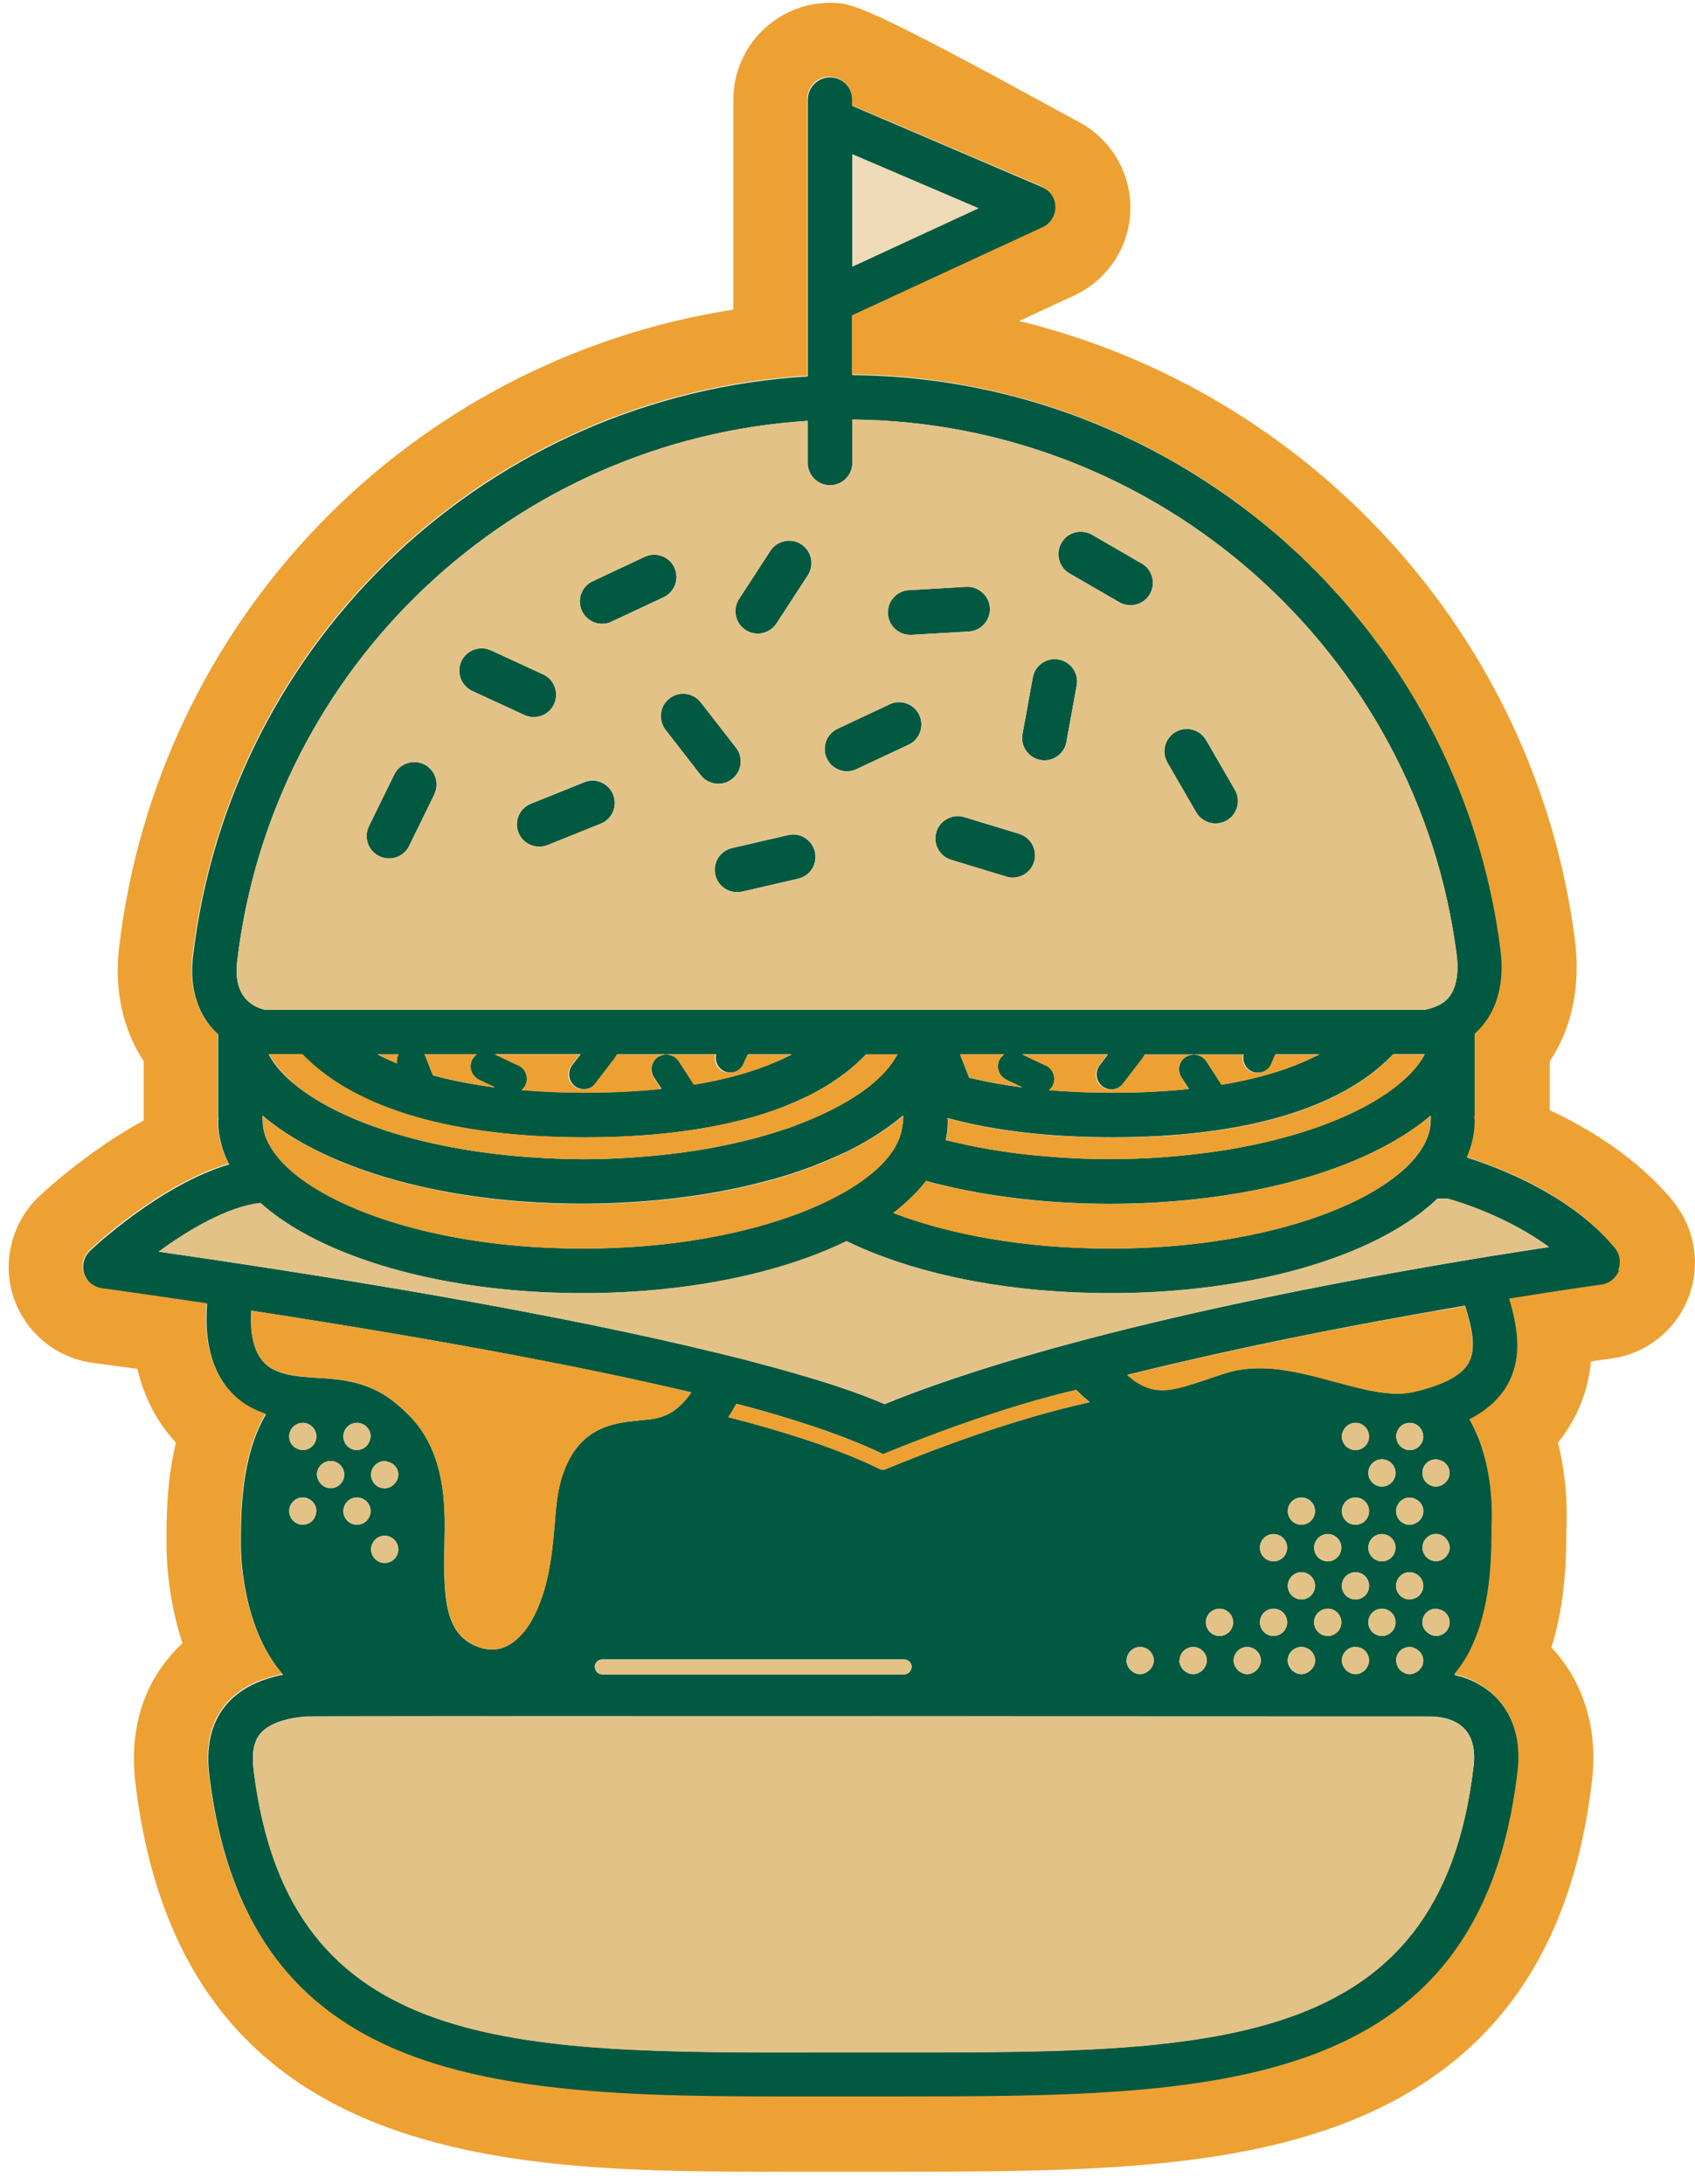 <svg width="132" height="170" viewBox="0 0 132 170" fill="none" xmlns="http://www.w3.org/2000/svg">
<path d="M112.779 77.701C112.389 78.151 111.779 78.431 110.999 78.602H20.589C20.059 78.462 19.559 78.212 19.159 77.781C18.399 76.951 18.359 75.731 18.469 74.852C21.179 51.822 40.009 34.221 62.899 32.761V36.032C62.899 36.992 63.679 37.772 64.639 37.772C65.599 37.772 66.379 36.992 66.379 36.032V32.661C90.209 32.861 110.399 50.702 113.439 74.332C113.549 75.181 113.609 76.751 112.779 77.692M75.469 83.882L74.829 82.242L74.769 82.082H78.209C78.139 82.132 78.089 82.181 78.029 82.242C77.959 82.322 77.879 82.401 77.829 82.511C77.549 83.091 77.799 83.781 78.379 84.061L79.619 84.651C78.139 84.462 76.759 84.212 75.469 83.891M33.709 83.701L33.139 82.242V82.212C33.139 82.212 33.069 82.121 33.039 82.082H37.139C37.069 82.132 37.019 82.181 36.959 82.242C36.889 82.322 36.809 82.401 36.759 82.511C36.479 83.091 36.729 83.781 37.309 84.061L38.549 84.651C36.799 84.421 35.179 84.112 33.709 83.712M29.399 82.082H31.039C31.009 82.132 30.979 82.181 30.959 82.242C30.899 82.412 30.889 82.591 30.909 82.781C30.489 82.612 30.089 82.431 29.709 82.242C29.599 82.192 29.499 82.132 29.399 82.082ZM58.049 83.522C56.819 83.891 55.489 84.201 54.039 84.431C54.019 84.401 54.019 84.362 53.999 84.332L52.879 82.602C52.769 82.442 52.629 82.322 52.459 82.231C52.119 82.041 51.699 82.031 51.339 82.231C51.319 82.242 51.289 82.242 51.269 82.261C50.729 82.612 50.579 83.332 50.929 83.862L51.519 84.761C49.679 84.951 47.689 85.052 45.569 85.052C43.829 85.052 42.179 84.981 40.619 84.852C40.739 84.751 40.849 84.632 40.929 84.472C41.209 83.891 40.959 83.201 40.379 82.921L38.909 82.222L38.569 82.061H45.219L45.099 82.222L44.559 82.921C44.169 83.431 44.269 84.162 44.769 84.552C44.979 84.712 45.229 84.791 45.479 84.791C45.829 84.791 46.169 84.632 46.399 84.341L47.969 82.302C47.969 82.302 47.989 82.251 47.999 82.231C48.039 82.181 48.049 82.121 48.079 82.072H55.779C55.769 82.121 55.749 82.181 55.749 82.231C55.699 82.722 55.959 83.201 56.429 83.401C56.579 83.472 56.729 83.492 56.889 83.492C57.339 83.492 57.769 83.231 57.959 82.791L58.079 82.522L58.209 82.231L58.279 82.072H61.679C61.579 82.121 61.479 82.181 61.369 82.231C61.049 82.391 60.709 82.552 60.359 82.692C59.649 82.992 58.889 83.272 58.079 83.511M102.409 82.242C100.429 83.231 97.979 83.972 95.109 84.442C95.089 84.412 95.089 84.371 95.069 84.341L93.949 82.612C93.839 82.451 93.699 82.332 93.539 82.242C93.199 82.052 92.779 82.041 92.419 82.242C92.399 82.251 92.369 82.251 92.349 82.272C91.809 82.621 91.659 83.341 92.009 83.871L92.599 84.772C90.759 84.962 88.769 85.061 86.649 85.061C84.909 85.061 83.259 84.992 81.699 84.862C81.819 84.761 81.929 84.641 81.999 84.481C82.279 83.901 82.029 83.212 81.449 82.931L79.979 82.231L79.639 82.072H86.289L86.169 82.231L85.639 82.931C85.249 83.442 85.349 84.171 85.849 84.561C86.059 84.722 86.309 84.802 86.559 84.802C86.909 84.802 87.249 84.641 87.479 84.352L89.049 82.311C89.049 82.311 89.069 82.261 89.079 82.242C89.109 82.192 89.129 82.132 89.159 82.082H96.859C96.849 82.132 96.829 82.192 96.829 82.242C96.779 82.731 97.039 83.212 97.509 83.412C97.659 83.481 97.809 83.501 97.969 83.501C98.419 83.501 98.849 83.242 99.039 82.802L99.279 82.231L99.349 82.072H102.759C102.659 82.121 102.559 82.181 102.449 82.231M65.929 85.751C64.879 86.371 63.669 86.942 62.299 87.472C62.059 87.561 61.839 87.662 61.589 87.751C61.429 87.811 61.259 87.862 61.099 87.912C60.839 88.001 60.579 88.082 60.319 88.162C60.009 88.261 59.689 88.352 59.359 88.451C58.989 88.561 58.599 88.662 58.219 88.751C55.729 89.382 52.919 89.832 49.859 90.061C48.419 90.171 46.939 90.242 45.399 90.242C44.029 90.242 42.709 90.181 41.409 90.091C32.769 89.511 26.099 87.112 22.789 84.281C21.989 83.602 21.369 82.901 20.989 82.192C20.969 82.151 20.939 82.112 20.919 82.072H23.539C23.589 82.121 23.639 82.181 23.689 82.231C27.799 86.362 35.329 88.541 45.559 88.541C50.349 88.541 54.539 88.052 58.069 87.112C58.069 87.112 58.079 87.112 58.089 87.112C58.839 86.912 59.549 86.692 60.239 86.451C60.529 86.352 60.809 86.242 61.079 86.132C62.219 85.681 63.279 85.181 64.229 84.612C64.879 84.222 65.469 83.811 66.029 83.371C66.479 83.011 66.889 82.641 67.279 82.251C67.329 82.201 67.379 82.141 67.429 82.091H69.879C69.849 82.141 69.809 82.201 69.779 82.251C69.339 83.031 68.639 83.802 67.709 84.552C67.189 84.972 66.589 85.371 65.919 85.772M110.909 82.141C110.529 82.862 109.899 83.572 109.089 84.261C106.069 86.852 100.239 89.082 92.659 89.891C90.699 90.102 88.629 90.231 86.459 90.231C84.429 90.231 82.499 90.121 80.649 89.942C78.109 89.692 75.769 89.281 73.649 88.742C73.759 88.261 73.809 87.772 73.809 87.281C73.809 87.201 73.799 87.121 73.789 87.031C77.389 88.022 81.689 88.531 86.629 88.531C96.789 88.531 104.269 86.352 108.349 82.222C108.399 82.171 108.449 82.112 108.509 82.061H110.959C110.959 82.061 110.929 82.112 110.919 82.132M64.269 93.582C63.649 93.871 62.999 94.151 62.299 94.421C57.979 96.072 52.179 97.192 45.399 97.192C37.589 97.192 31.059 95.712 26.629 93.621C25.479 93.082 24.469 92.501 23.629 91.891C23.589 91.862 23.549 91.841 23.509 91.811C22.779 91.281 22.179 90.722 21.699 90.162C20.899 89.212 20.459 88.242 20.459 87.281C20.459 87.192 20.449 87.102 20.429 87.011C20.429 86.951 20.449 86.901 20.449 86.841C21.279 87.561 22.259 88.231 23.349 88.862C24.139 89.311 24.989 89.742 25.899 90.141C27.389 90.791 29.019 91.371 30.789 91.862C33.889 92.722 37.389 93.311 41.149 93.561C42.529 93.651 43.939 93.701 45.379 93.701C46.969 93.701 48.519 93.632 50.029 93.522C53.529 93.261 56.799 92.712 59.729 91.921C59.939 91.862 60.159 91.811 60.369 91.751C60.789 91.632 61.209 91.501 61.619 91.371C62.209 91.181 62.769 90.981 63.319 90.772C63.969 90.522 64.589 90.261 65.189 89.992C65.429 89.882 65.679 89.772 65.919 89.662C67.289 88.992 68.499 88.251 69.549 87.451C69.819 87.251 70.079 87.041 70.329 86.832C70.329 86.891 70.349 86.942 70.349 87.001C70.339 87.091 70.319 87.181 70.319 87.272C70.319 87.421 70.279 87.572 70.259 87.722C70.159 88.472 69.819 89.222 69.239 89.972C69.029 90.242 68.789 90.511 68.519 90.772C68.189 91.091 67.809 91.412 67.399 91.722C66.959 92.052 66.459 92.371 65.929 92.692C65.469 92.962 64.979 93.222 64.459 93.472C64.389 93.501 64.329 93.531 64.259 93.561M108.679 91.582C107.899 92.192 106.949 92.781 105.869 93.332C101.449 95.572 94.659 97.192 86.469 97.192C79.699 97.192 73.889 96.072 69.569 94.421C69.979 94.112 70.359 93.791 70.709 93.462C71.239 92.972 71.719 92.462 72.119 91.931C74.659 92.621 77.459 93.132 80.439 93.421C82.379 93.612 84.389 93.712 86.469 93.712C88.689 93.712 90.839 93.591 92.909 93.371C96.199 93.031 99.249 92.421 101.969 91.602C103.649 91.091 105.209 90.501 106.619 89.841C107.339 89.501 108.019 89.141 108.659 88.772C109.689 88.171 110.619 87.531 111.409 86.841C111.409 86.901 111.429 86.951 111.439 87.011C111.429 87.102 111.409 87.192 111.409 87.281C111.409 88.121 111.069 88.981 110.439 89.832C109.999 90.421 109.409 91.011 108.689 91.572M66.379 20.752V12.011L76.199 16.212L66.379 20.752ZM116.329 97.751C115.379 97.901 114.349 98.072 113.269 98.261C112.989 98.311 112.709 98.352 112.429 98.401C111.509 98.561 110.559 98.722 109.569 98.901C102.289 100.191 93.269 101.991 84.759 104.221C84.119 104.391 83.479 104.562 82.849 104.732C82.209 104.902 81.579 105.082 80.949 105.262C80.189 105.482 79.429 105.702 78.679 105.922C76.809 106.482 75.009 107.062 73.279 107.661C71.749 108.191 70.269 108.741 68.889 109.311C68.109 108.961 66.709 108.401 64.399 107.661C62.939 107.201 61.109 106.661 58.839 106.072C58.659 106.021 58.469 105.972 58.279 105.922C57.909 105.822 57.519 105.721 57.129 105.632C56.579 105.492 56.009 105.351 55.409 105.211C50.169 103.941 43.099 102.451 33.639 100.801C29.899 100.151 25.789 99.472 21.269 98.772C18.459 98.332 15.509 97.891 12.369 97.442C14.669 95.751 17.719 93.942 20.269 93.651H20.289C20.749 94.061 21.259 94.462 21.809 94.852C26.319 98.001 33.619 100.151 42.179 100.591C43.229 100.641 44.299 100.672 45.389 100.672C47.559 100.672 49.669 100.562 51.699 100.352C57.259 99.781 62.159 98.462 65.929 96.621C68.369 97.811 71.289 98.781 74.549 99.481C74.989 99.572 75.449 99.662 75.899 99.751C77.509 100.051 79.189 100.281 80.929 100.431C82.709 100.591 84.559 100.672 86.459 100.672C91.319 100.672 95.859 100.121 99.829 99.151C104.209 98.072 107.879 96.481 110.499 94.522C111.019 94.132 111.509 93.731 111.939 93.311H112.759C113.659 93.561 117.449 94.731 120.639 97.082C119.449 97.261 117.989 97.481 116.339 97.751M112.519 115.452C112.329 115.612 112.099 115.721 111.829 115.721C111.239 115.721 110.769 115.242 110.769 114.661C110.769 114.081 111.239 113.602 111.829 113.602C111.909 113.602 111.989 113.631 112.069 113.651C112.539 113.761 112.889 114.161 112.889 114.661C112.889 114.981 112.739 115.262 112.519 115.452ZM110.409 118.471C110.229 118.601 110.019 118.702 109.789 118.702C109.199 118.702 108.729 118.222 108.729 117.642C108.729 117.062 109.199 116.581 109.789 116.581C110.009 116.581 110.199 116.661 110.369 116.771C110.659 116.961 110.849 117.272 110.849 117.642C110.849 117.992 110.669 118.282 110.419 118.482M110.769 126.292C110.769 125.702 111.239 125.232 111.829 125.232C111.899 125.232 111.969 125.261 112.039 125.271C112.519 125.371 112.889 125.782 112.889 126.292C112.889 126.882 112.419 127.352 111.829 127.352C111.619 127.352 111.429 127.271 111.259 127.161C110.969 126.971 110.769 126.662 110.769 126.292ZM24.639 117.632C24.639 117.632 24.619 117.681 24.619 117.711C24.579 118.261 24.129 118.691 23.579 118.691C22.999 118.691 22.519 118.212 22.519 117.632C22.519 117.051 22.999 116.572 23.579 116.572C24.159 116.572 24.609 117.031 24.629 117.591C24.629 117.601 24.629 117.612 24.629 117.632M84.849 109.161C84.539 109.231 84.179 109.311 83.789 109.401C80.889 110.091 75.869 111.521 68.969 114.371C68.899 114.401 68.819 114.411 68.749 114.411C68.659 114.411 68.569 114.392 68.489 114.352C65.039 112.621 60.139 111.192 56.729 110.322C56.929 110.021 57.109 109.711 57.279 109.401C57.299 109.361 57.329 109.321 57.349 109.281C57.509 109.321 57.669 109.361 57.829 109.401C61.129 110.281 65.489 111.602 68.779 113.202C73.049 111.452 76.589 110.241 79.349 109.401C81.179 108.851 82.669 108.462 83.809 108.202C84.149 108.532 84.509 108.852 84.869 109.161M105.559 110.762C106.129 110.762 106.579 111.211 106.609 111.771C106.609 111.791 106.619 111.802 106.619 111.822C106.619 112.411 106.149 112.882 105.559 112.882C104.969 112.882 104.499 112.402 104.499 111.822C104.499 111.652 104.549 111.492 104.619 111.352C104.789 111.012 105.139 110.762 105.559 110.762ZM27.799 116.572C28.389 116.572 28.859 117.051 28.859 117.632C28.859 118.212 28.389 118.691 27.799 118.691C27.209 118.691 26.739 118.212 26.739 117.632C26.739 117.051 27.209 116.572 27.799 116.572ZM30.819 115.382C30.629 115.661 30.319 115.861 29.959 115.861C29.369 115.861 28.899 115.381 28.899 114.801C28.899 114.221 29.379 113.741 29.959 113.741C30.049 113.741 30.129 113.772 30.209 113.792C30.669 113.902 31.019 114.301 31.019 114.801C31.019 115.021 30.939 115.221 30.819 115.382ZM70.979 129.852C70.959 129.951 70.919 130.051 70.859 130.121C70.749 130.251 70.599 130.341 70.419 130.341H46.899C46.719 130.341 46.559 130.251 46.449 130.121C46.389 130.041 46.349 129.951 46.339 129.852C46.339 129.822 46.319 129.802 46.319 129.762C46.319 129.442 46.579 129.181 46.899 129.181H70.419C70.739 129.181 70.999 129.442 70.999 129.762C70.999 129.792 70.989 129.822 70.979 129.852ZM96.029 126.292C96.029 126.882 95.559 127.352 94.969 127.352C94.379 127.352 93.909 126.872 93.909 126.292C93.909 125.712 94.379 125.232 94.969 125.232C95.559 125.232 96.029 125.702 96.029 126.292ZM103.399 121.542C102.809 121.542 102.339 121.062 102.339 120.482C102.339 119.902 102.809 119.422 103.399 119.422C103.989 119.422 104.459 119.902 104.459 120.482C104.459 121.062 103.989 121.542 103.399 121.542ZM103.399 125.232C103.989 125.232 104.459 125.702 104.459 126.292C104.459 126.882 103.989 127.352 103.399 127.352C102.809 127.352 102.339 126.872 102.339 126.292C102.339 125.712 102.809 125.232 103.399 125.232ZM100.289 117.632C100.289 117.051 100.769 116.572 101.349 116.572C101.929 116.572 102.409 117.051 102.409 117.632C102.409 118.212 101.929 118.691 101.349 118.691C100.769 118.691 100.289 118.212 100.289 117.632ZM101.349 122.392C101.939 122.392 102.409 122.862 102.409 123.452C102.409 124.042 101.929 124.512 101.349 124.512C100.769 124.512 100.289 124.032 100.289 123.452C100.289 122.872 100.769 122.392 101.349 122.392ZM101.909 130.142C101.739 130.252 101.559 130.331 101.339 130.331C101.119 130.331 100.939 130.252 100.769 130.142C100.649 130.062 100.549 129.972 100.479 129.852C100.369 129.682 100.279 129.491 100.279 129.271C100.279 128.691 100.759 128.211 101.339 128.211C101.919 128.211 102.399 128.691 102.399 129.271C102.399 129.491 102.319 129.682 102.199 129.852C102.119 129.972 102.019 130.062 101.899 130.142M98.119 120.482C98.119 119.892 98.589 119.422 99.179 119.422C99.769 119.422 100.239 119.902 100.239 120.482C100.239 121.062 99.769 121.542 99.179 121.542C98.589 121.542 98.119 121.062 98.119 120.482ZM99.179 125.232C99.769 125.232 100.239 125.702 100.239 126.292C100.239 126.882 99.769 127.352 99.179 127.352C98.589 127.352 98.119 126.872 98.119 126.292C98.119 125.712 98.589 125.232 99.179 125.232ZM96.269 129.852C96.159 129.682 96.069 129.491 96.069 129.271C96.069 128.691 96.549 128.211 97.129 128.211C97.709 128.211 98.189 128.691 98.189 129.271C98.189 129.491 98.109 129.682 97.989 129.852C97.909 129.972 97.809 130.062 97.699 130.142C97.529 130.252 97.339 130.331 97.129 130.331C96.919 130.331 96.729 130.252 96.559 130.142C96.439 130.062 96.349 129.972 96.269 129.852ZM28.899 120.611C28.899 120.021 29.379 119.551 29.959 119.551C30.539 119.551 31.019 120.031 31.019 120.611C31.019 121.191 30.539 121.672 29.959 121.672C29.379 121.672 28.899 121.191 28.899 120.611ZM105.559 122.392C106.149 122.392 106.619 122.862 106.619 123.452C106.619 124.042 106.149 124.512 105.559 124.512C104.969 124.512 104.499 124.032 104.499 123.452C104.499 122.872 104.969 122.392 105.559 122.392ZM106.619 117.632C106.619 118.221 106.149 118.691 105.559 118.691C104.969 118.691 104.499 118.212 104.499 117.632C104.499 117.051 104.969 116.572 105.559 116.572C106.149 116.572 106.619 117.051 106.619 117.632ZM107.619 115.721C107.029 115.721 106.559 115.242 106.559 114.661C106.559 114.081 107.029 113.602 107.619 113.602C108.209 113.602 108.679 114.081 108.679 114.661C108.679 115.242 108.209 115.721 107.619 115.721ZM108.679 126.292C108.679 126.882 108.209 127.352 107.619 127.352C107.029 127.352 106.559 126.872 106.559 126.292C106.559 125.712 107.029 125.232 107.619 125.232C108.209 125.232 108.679 125.702 108.679 126.292ZM107.619 121.542C107.029 121.542 106.559 121.062 106.559 120.482C106.559 119.902 107.029 119.422 107.619 119.422C108.209 119.422 108.679 119.902 108.679 120.482C108.679 121.062 108.209 121.542 107.619 121.542ZM104.499 129.271C104.499 128.691 104.969 128.211 105.559 128.211C106.149 128.211 106.619 128.691 106.619 129.271C106.619 129.481 106.539 129.671 106.429 129.841C106.349 129.961 106.249 130.071 106.119 130.151C105.959 130.261 105.769 130.331 105.559 130.331C105.349 130.331 105.159 130.251 104.999 130.151C104.879 130.071 104.779 129.971 104.699 129.861C104.589 129.691 104.499 129.501 104.499 129.281M91.859 129.271C91.859 128.691 92.339 128.211 92.919 128.211C93.499 128.211 93.979 128.691 93.979 129.271C93.979 129.491 93.899 129.682 93.779 129.852C93.699 129.962 93.609 130.062 93.489 130.142C93.319 130.252 93.129 130.331 92.909 130.331C92.689 130.331 92.499 130.252 92.329 130.142C92.219 130.062 92.119 129.972 92.039 129.852C91.929 129.682 91.839 129.491 91.839 129.271M87.729 129.271C87.729 128.691 88.209 128.211 88.789 128.211C89.369 128.211 89.849 128.691 89.849 129.271C89.849 129.491 89.769 129.682 89.649 129.852C89.569 129.962 89.479 130.062 89.359 130.132C89.189 130.242 88.999 130.331 88.779 130.331C88.559 130.331 88.369 130.252 88.199 130.132C88.089 130.051 87.989 129.962 87.919 129.852C87.809 129.682 87.719 129.491 87.719 129.271M27.049 111.072C27.239 110.882 27.509 110.762 27.799 110.762C28.389 110.762 28.859 111.242 28.859 111.822C28.859 111.922 28.829 112.011 28.809 112.091C28.689 112.541 28.289 112.882 27.799 112.882C27.209 112.882 26.739 112.402 26.739 111.822C26.739 111.532 26.859 111.262 27.049 111.072ZM110.839 123.452C110.839 124.022 110.389 124.471 109.829 124.501C109.809 124.501 109.799 124.512 109.779 124.512C109.189 124.512 108.719 124.032 108.719 123.452C108.719 122.872 109.189 122.392 109.779 122.392C109.939 122.392 110.079 122.431 110.209 122.491C110.579 122.661 110.839 123.022 110.839 123.452ZM24.679 114.792C24.679 114.342 24.959 113.971 25.349 113.811C25.469 113.761 25.609 113.732 25.749 113.732C26.329 113.732 26.809 114.212 26.809 114.792C26.809 115.372 26.329 115.852 25.749 115.852C25.399 115.852 25.099 115.672 24.909 115.411C24.779 115.231 24.689 115.032 24.689 114.792M110.839 129.271C110.839 129.651 110.629 129.961 110.339 130.151C110.179 130.251 109.989 130.331 109.779 130.331C109.569 130.331 109.389 130.251 109.219 130.151C108.959 129.991 108.789 129.731 108.749 129.411C108.749 129.361 108.719 129.321 108.719 129.271C108.719 128.691 109.189 128.211 109.779 128.211C109.989 128.211 110.169 128.282 110.329 128.392C110.629 128.582 110.839 128.901 110.839 129.271ZM112.689 119.882C112.809 120.051 112.899 120.251 112.899 120.471C112.899 120.721 112.799 120.951 112.649 121.132C112.459 121.371 112.169 121.531 111.839 121.531C111.249 121.531 110.779 121.051 110.779 120.471C110.779 119.891 111.249 119.411 111.839 119.411C112.199 119.411 112.499 119.602 112.689 119.882ZM110.839 111.822C110.839 112.411 110.369 112.882 109.779 112.882C109.499 112.882 109.259 112.771 109.069 112.591C108.899 112.431 108.789 112.211 108.749 111.971C108.749 111.921 108.719 111.872 108.719 111.822C108.719 111.732 108.749 111.641 108.769 111.551C108.889 111.101 109.289 110.762 109.779 110.762C110.339 110.762 110.789 111.201 110.829 111.751C110.829 111.771 110.839 111.802 110.839 111.822ZM19.569 102.031C20.349 102.151 21.129 102.272 21.889 102.392C29.999 103.662 36.719 104.841 42.289 105.931C45.439 106.541 48.229 107.122 50.679 107.672C51.799 107.922 52.849 108.162 53.829 108.392C53.829 108.402 53.809 108.412 53.809 108.422C53.559 108.802 53.289 109.121 52.989 109.401C52.989 109.401 52.979 109.412 52.969 109.422C52.349 110.002 51.609 110.381 50.599 110.491C50.369 110.521 50.149 110.541 49.929 110.561C48.119 110.731 45.859 110.951 44.439 113.411C43.599 114.871 43.369 116.481 43.259 117.871C43.029 120.761 42.789 123.751 41.349 126.241C40.869 127.061 39.539 128.912 37.489 128.292C34.669 127.442 34.519 124.591 34.609 120.341C34.629 119.581 34.639 118.841 34.629 118.151C34.589 116.281 34.349 113.541 32.789 111.301C32.329 110.631 31.739 110.011 31.029 109.411C30.879 109.291 30.739 109.162 30.579 109.042C29.709 108.372 28.819 107.971 27.949 107.721C27.219 107.511 26.499 107.401 25.799 107.341C25.419 107.301 25.049 107.282 24.679 107.262C24.319 107.242 23.979 107.211 23.639 107.181C22.799 107.101 22.019 106.972 21.289 106.602C19.719 105.822 19.459 103.811 19.569 102.031ZM22.519 111.822C22.519 111.242 22.999 110.762 23.579 110.762C23.859 110.762 24.119 110.871 24.309 111.061C24.509 111.251 24.639 111.521 24.639 111.822C24.639 112.411 24.159 112.882 23.579 112.882C23.439 112.882 23.319 112.851 23.199 112.801C22.799 112.651 22.519 112.271 22.519 111.822ZM114.749 137.531C112.129 159.811 94.319 159.771 69.729 159.762H67.239H63.999C39.969 159.801 22.589 159.842 19.789 138.042C19.689 137.292 19.509 135.892 20.249 134.982C21.019 134.032 22.659 133.711 23.839 133.621C24.019 133.621 25.089 133.611 26.869 133.611C38.719 133.591 82.259 133.611 108.479 133.621C109.379 133.621 110.259 133.621 111.109 133.621C112.019 133.601 113.279 133.742 114.069 134.602C114.829 135.432 114.869 136.651 114.759 137.531M114.369 106.091C113.999 106.751 113.229 107.312 112.069 107.762C111.459 108.002 110.749 108.212 109.929 108.392C109.879 108.402 109.819 108.401 109.759 108.411C109.529 108.451 109.289 108.482 109.039 108.482C107.639 108.532 106.009 108.121 104.289 107.651C104.189 107.621 104.079 107.602 103.979 107.572C101.139 106.802 98.209 106.011 95.409 106.901C94.939 107.051 94.489 107.201 94.059 107.352C93.749 107.462 93.459 107.552 93.179 107.642C91.169 108.302 89.959 108.492 88.599 107.642C88.529 107.602 88.459 107.562 88.389 107.512C88.179 107.362 87.979 107.191 87.779 107.031C89.349 106.641 90.929 106.261 92.509 105.901C99.389 104.311 106.239 103.011 111.839 102.031C112.619 101.891 113.359 101.772 114.089 101.642C114.659 103.432 114.969 105.011 114.379 106.061M125.799 97.171C125.539 96.862 125.269 96.572 124.999 96.281C124.939 96.212 124.869 96.151 124.809 96.091C124.599 95.882 124.379 95.671 124.149 95.472C124.059 95.391 123.969 95.311 123.879 95.231C123.669 95.052 123.459 94.871 123.239 94.701C123.149 94.632 123.049 94.552 122.959 94.481C122.719 94.302 122.479 94.121 122.229 93.951C122.159 93.901 122.099 93.852 122.029 93.811C121.729 93.602 121.419 93.401 121.109 93.212C120.999 93.141 120.899 93.082 120.789 93.022C120.589 92.901 120.389 92.781 120.189 92.671C120.049 92.591 119.909 92.511 119.769 92.442C119.609 92.352 119.449 92.272 119.289 92.181C119.139 92.102 118.989 92.022 118.839 91.951C118.699 91.882 118.569 91.822 118.439 91.761C118.279 91.681 118.109 91.602 117.949 91.531C117.899 91.511 117.859 91.492 117.809 91.472C116.339 90.811 115.069 90.371 114.269 90.121C114.269 90.121 114.269 90.121 114.259 90.121C114.659 89.212 114.879 88.261 114.879 87.281C114.879 87.192 114.869 87.112 114.849 87.022C114.859 86.931 114.879 86.852 114.879 86.761V80.501C115.059 80.341 115.229 80.171 115.389 79.992C116.689 78.511 117.209 76.401 116.879 73.891C115.749 65.132 112.429 57.111 107.509 50.361C107.479 50.322 107.449 50.291 107.419 50.252C106.999 49.681 106.579 49.121 106.139 48.572C106.029 48.431 105.909 48.291 105.789 48.151C105.429 47.712 105.069 47.272 104.699 46.842C104.499 46.611 104.289 46.392 104.089 46.172C103.789 45.842 103.489 45.502 103.189 45.181C102.909 44.882 102.609 44.602 102.329 44.312C102.089 44.072 101.859 43.831 101.609 43.592C101.249 43.242 100.869 42.901 100.499 42.562C100.319 42.401 100.149 42.231 99.959 42.072C99.519 41.681 99.069 41.301 98.609 40.931C98.489 40.831 98.369 40.721 98.249 40.632C97.729 40.212 97.199 39.801 96.659 39.401C96.599 39.352 96.539 39.301 96.469 39.261C95.879 38.822 95.269 38.392 94.659 37.981C94.659 37.981 94.649 37.981 94.639 37.971C86.509 32.481 76.769 29.282 66.379 29.201V24.602L81.219 17.741C81.839 17.451 82.239 16.822 82.229 16.142C82.229 15.621 81.989 15.152 81.599 14.832C81.469 14.722 81.329 14.632 81.169 14.572L66.389 8.252V7.762C66.389 7.242 66.159 6.792 65.799 6.471C65.489 6.191 65.089 6.021 64.649 6.021C63.689 6.021 62.909 6.802 62.909 7.762V29.302C38.259 30.771 17.939 49.691 15.029 74.472C14.759 76.761 15.309 78.722 16.609 80.151C16.729 80.281 16.859 80.401 16.989 80.522V86.781C16.989 86.871 16.999 86.962 17.019 87.041C17.009 87.132 16.989 87.212 16.989 87.302C16.989 87.882 17.069 88.442 17.219 89.001C17.219 89.001 17.219 89.011 17.219 89.022C17.359 89.572 17.569 90.112 17.849 90.641C12.489 92.222 7.269 97.132 7.019 97.362C6.539 97.822 6.359 98.522 6.559 99.151C6.669 99.472 6.859 99.751 7.109 99.962C7.159 100.011 7.229 100.042 7.289 100.072C7.359 100.122 7.429 100.172 7.509 100.202C7.659 100.272 7.809 100.311 7.979 100.331C8.259 100.371 8.509 100.411 8.779 100.441C11.339 100.801 13.789 101.151 16.129 101.501C15.759 106.161 17.609 108.351 19.119 109.341C19.339 109.481 19.549 109.602 19.749 109.702C19.789 109.722 19.819 109.731 19.859 109.751C20.129 109.881 20.399 109.991 20.659 110.081C20.679 110.081 20.699 110.091 20.709 110.102C18.779 113.371 18.759 117.771 18.759 120.241C18.759 120.511 18.719 126.591 22.049 130.371C20.059 130.761 18.539 131.572 17.549 132.792C15.879 134.852 16.199 137.401 16.339 138.491C17.389 146.671 20.329 152.152 24.649 155.822C24.709 155.872 24.779 155.922 24.849 155.982C25.179 156.252 25.509 156.521 25.859 156.781C34.159 162.871 46.859 163.262 60.949 163.262C61.959 163.262 62.989 163.262 64.019 163.262H67.249H69.739C94.129 163.252 115.239 163.312 118.219 137.952C118.489 135.662 117.939 133.691 116.639 132.271C116.639 132.271 116.619 132.261 116.619 132.251C116.429 132.041 116.219 131.861 116.009 131.681C115.949 131.631 115.879 131.582 115.819 131.542C115.639 131.402 115.439 131.271 115.239 131.161C115.179 131.132 115.129 131.091 115.069 131.061C114.529 130.761 113.929 130.542 113.289 130.392H113.269C113.339 130.312 113.409 130.231 113.469 130.151C113.649 129.921 113.819 129.681 113.979 129.441C114.079 129.291 114.179 129.142 114.259 128.982C114.359 128.812 114.449 128.632 114.539 128.452C114.609 128.312 114.679 128.162 114.739 128.012C114.849 127.762 114.959 127.511 115.049 127.251C115.119 127.051 115.199 126.851 115.259 126.651C115.309 126.491 115.359 126.332 115.399 126.172C115.469 125.942 115.529 125.701 115.579 125.471C115.599 125.371 115.629 125.281 115.649 125.181C115.729 124.831 115.789 124.471 115.849 124.121C115.859 124.061 115.869 124.001 115.879 123.941C116.179 121.981 116.179 120.142 116.179 118.911C116.209 118.471 116.309 116.491 115.819 114.211C115.819 114.181 115.799 114.141 115.799 114.111C115.749 113.911 115.699 113.711 115.649 113.501C115.629 113.441 115.619 113.382 115.599 113.322C115.549 113.132 115.489 112.941 115.429 112.751C115.409 112.681 115.389 112.621 115.369 112.551C115.289 112.311 115.199 112.071 115.099 111.841C115.049 111.731 114.999 111.611 114.949 111.501C114.889 111.371 114.839 111.251 114.779 111.121C114.719 110.991 114.649 110.861 114.579 110.741C114.539 110.661 114.499 110.592 114.459 110.512C114.519 110.482 114.579 110.452 114.639 110.422C114.849 110.312 115.039 110.192 115.229 110.072C115.339 110.002 115.459 109.922 115.559 109.852C115.709 109.742 115.839 109.631 115.979 109.521C116.099 109.421 116.229 109.312 116.349 109.202C116.429 109.122 116.499 109.041 116.579 108.961C116.909 108.601 117.209 108.221 117.439 107.801C117.629 107.461 117.779 107.101 117.889 106.751C117.889 106.731 117.899 106.711 117.909 106.691C118.019 106.341 118.089 105.981 118.139 105.621C118.139 105.621 118.139 105.612 118.139 105.602C118.229 104.871 118.189 104.112 118.079 103.352C118.079 103.312 118.069 103.261 118.059 103.221C117.949 102.531 117.769 101.821 117.559 101.121C121.869 100.421 124.619 100.051 124.719 100.031C125.349 99.951 125.879 99.531 126.109 98.942C126.339 98.352 126.229 97.681 125.829 97.201" fill="#005940"/>
<path d="M40.379 64.821C40.649 65.501 41.309 65.911 41.989 65.911C42.209 65.911 42.429 65.871 42.639 65.791L46.789 64.121C47.679 63.761 48.109 62.751 47.749 61.861C47.389 60.971 46.379 60.531 45.489 60.901L41.339 62.571C40.449 62.931 40.019 63.941 40.379 64.831M33.819 61.831C34.239 60.971 33.889 59.921 33.029 59.501C32.169 59.081 31.119 59.431 30.699 60.301L28.729 64.321C28.309 65.181 28.659 66.221 29.529 66.651C29.779 66.771 30.039 66.831 30.299 66.831C30.939 66.831 31.559 66.471 31.859 65.861L33.829 61.841L33.819 61.831ZM43.149 54.811C43.549 53.941 43.169 52.901 42.299 52.501L38.239 50.631C37.359 50.231 36.329 50.611 35.929 51.481C35.529 52.351 35.909 53.381 36.779 53.791L40.839 55.661C41.079 55.771 41.319 55.821 41.569 55.821C42.229 55.821 42.859 55.441 43.149 54.811ZM52.519 44.181C52.109 43.311 51.079 42.941 50.199 43.351L46.149 45.251C45.279 45.661 44.909 46.701 45.319 47.561C45.619 48.191 46.239 48.561 46.889 48.561C47.139 48.561 47.389 48.511 47.629 48.391L51.679 46.491C52.549 46.081 52.919 45.051 52.509 44.181M57.319 58.211L54.579 54.681C53.989 53.921 52.899 53.781 52.139 54.371C51.379 54.961 51.249 56.051 51.829 56.811L54.569 60.341C54.909 60.781 55.429 61.011 55.949 61.011C56.319 61.011 56.699 60.891 57.009 60.641C57.769 60.051 57.909 58.961 57.319 58.201M62.909 44.781C63.429 43.981 63.209 42.901 62.399 42.371C61.599 41.851 60.519 42.081 59.989 42.881L57.549 46.631C57.029 47.431 57.249 48.511 58.059 49.041C58.349 49.231 58.679 49.321 59.009 49.321C59.579 49.321 60.139 49.041 60.469 48.531L62.909 44.781ZM63.459 66.311C63.239 65.371 62.309 64.791 61.369 65.011L57.009 66.021C56.069 66.241 55.489 67.171 55.709 68.111C55.899 68.911 56.609 69.451 57.399 69.451C57.529 69.451 57.659 69.441 57.799 69.411L62.159 68.401C63.099 68.181 63.679 67.251 63.459 66.311ZM69.279 54.831L65.229 56.731C64.359 57.141 63.989 58.171 64.389 59.041C64.689 59.671 65.309 60.041 65.969 60.041C66.219 60.041 66.469 59.991 66.709 59.871L70.759 57.971C71.629 57.561 71.999 56.521 71.589 55.661C71.179 54.791 70.139 54.421 69.279 54.821M77.089 47.321C77.029 46.361 76.179 45.631 75.249 45.681L70.779 45.941C69.819 46.001 69.089 46.821 69.149 47.781C69.199 48.711 69.969 49.421 70.889 49.421C70.919 49.421 70.959 49.421 70.989 49.421L75.449 49.161C76.409 49.111 77.139 48.281 77.089 47.321ZM79.369 64.911L75.089 63.611C74.179 63.331 73.199 63.851 72.919 64.771C72.639 65.691 73.159 66.661 74.079 66.941L78.359 68.241C78.529 68.291 78.699 68.321 78.869 68.321C79.619 68.321 80.299 67.841 80.529 67.091C80.809 66.171 80.289 65.201 79.369 64.921M82.449 51.341C81.499 51.171 80.599 51.791 80.429 52.741L79.629 57.141C79.459 58.091 80.079 58.991 81.029 59.161C81.139 59.181 81.239 59.191 81.339 59.191C82.159 59.191 82.899 58.601 83.049 57.761L83.849 53.361C84.019 52.421 83.399 51.511 82.449 51.341ZM89.549 46.241C90.029 45.411 89.749 44.341 88.909 43.861L85.039 41.621C84.209 41.141 83.139 41.421 82.659 42.261C82.179 43.101 82.459 44.161 83.299 44.641L87.169 46.881C87.439 47.041 87.739 47.111 88.039 47.111C88.639 47.111 89.229 46.801 89.549 46.241ZM96.169 61.491L93.929 57.621C93.449 56.791 92.379 56.501 91.549 56.981C90.719 57.461 90.429 58.521 90.909 59.361L93.149 63.231C93.469 63.791 94.059 64.101 94.659 64.101C94.959 64.101 95.259 64.021 95.529 63.871C96.359 63.391 96.649 62.331 96.169 61.491Z" fill="#005940"/>
<path d="M66.379 12.011V20.752L76.199 16.212L66.379 12.011Z" fill="#EEDAB7"/>
<path d="M42.289 105.921C36.719 104.841 29.999 103.651 21.889 102.381C21.129 102.261 20.349 102.141 19.569 102.021C19.459 103.791 19.719 105.811 21.289 106.591C22.019 106.951 22.799 107.091 23.639 107.171C23.969 107.201 24.319 107.221 24.679 107.251C25.039 107.271 25.419 107.301 25.799 107.331C26.499 107.391 27.219 107.501 27.949 107.711C28.819 107.961 29.699 108.361 30.579 109.031C30.739 109.151 30.879 109.281 31.029 109.401C31.739 110.001 32.329 110.621 32.789 111.291C34.349 113.531 34.589 116.271 34.629 118.141C34.649 118.831 34.629 119.571 34.619 120.331C34.529 124.581 34.679 127.431 37.499 128.281C39.549 128.901 40.879 127.051 41.359 126.231C42.799 123.741 43.039 120.751 43.269 117.861C43.379 116.481 43.609 114.871 44.449 113.401C45.859 110.941 48.119 110.731 49.939 110.551C50.159 110.531 50.379 110.511 50.609 110.481C51.619 110.371 52.369 109.991 52.979 109.411C52.979 109.411 52.989 109.401 52.999 109.391C53.299 109.111 53.569 108.791 53.819 108.411C53.819 108.401 53.839 108.391 53.839 108.381C52.849 108.151 51.809 107.911 50.689 107.661C48.239 107.121 45.449 106.531 42.299 105.921M79.329 109.401C76.569 110.231 73.029 111.441 68.759 113.201C65.479 111.601 61.119 110.281 57.819 109.401C57.659 109.361 57.499 109.321 57.339 109.281C57.319 109.321 57.289 109.361 57.269 109.401C57.099 109.711 56.919 110.021 56.719 110.321C60.129 111.201 65.029 112.631 68.479 114.351C68.559 114.391 68.649 114.411 68.739 114.411C68.819 114.411 68.889 114.401 68.959 114.371C75.859 111.531 80.889 110.091 83.779 109.401C84.169 109.311 84.529 109.231 84.839 109.161C84.479 108.851 84.129 108.531 83.779 108.201C82.639 108.461 81.149 108.851 79.319 109.401M111.829 102.051C106.229 103.031 99.379 104.331 92.499 105.921C90.919 106.281 89.339 106.661 87.769 107.051C87.969 107.211 88.179 107.381 88.379 107.531C88.449 107.581 88.519 107.611 88.589 107.661C89.939 108.511 91.159 108.321 93.169 107.661C93.449 107.571 93.739 107.471 94.049 107.371C94.489 107.221 94.939 107.071 95.409 106.921C98.209 106.021 101.149 106.821 103.979 107.591C104.079 107.621 104.189 107.641 104.289 107.671C106.009 108.131 107.649 108.551 109.039 108.491C109.289 108.491 109.529 108.461 109.759 108.421C109.819 108.421 109.869 108.411 109.929 108.401C110.749 108.221 111.459 108.011 112.069 107.771C113.229 107.321 113.999 106.761 114.369 106.101C114.949 105.051 114.639 103.471 114.079 101.681C113.359 101.801 112.609 101.931 111.829 102.071M126.079 98.911C125.849 99.501 125.319 99.921 124.689 100.001C124.589 100.011 121.839 100.391 117.529 101.091C117.739 101.801 117.919 102.501 118.029 103.191C118.029 103.231 118.039 103.281 118.049 103.321C118.159 104.091 118.199 104.841 118.109 105.571C118.109 105.571 118.109 105.581 118.109 105.591C118.069 105.951 117.989 106.311 117.879 106.661C117.879 106.681 117.869 106.701 117.859 106.721C117.749 107.081 117.599 107.431 117.409 107.771C117.179 108.191 116.879 108.571 116.549 108.931C116.469 109.011 116.399 109.091 116.319 109.171C116.209 109.281 116.079 109.381 115.949 109.491C115.809 109.601 115.679 109.711 115.529 109.821C115.419 109.901 115.309 109.971 115.199 110.041C115.009 110.161 114.819 110.281 114.609 110.391C114.549 110.421 114.489 110.451 114.429 110.481C114.469 110.551 114.509 110.631 114.549 110.701C114.619 110.831 114.689 110.961 114.749 111.081C114.809 111.211 114.869 111.331 114.919 111.461C114.969 111.571 115.029 111.681 115.069 111.801C115.169 112.041 115.259 112.281 115.339 112.511C115.359 112.581 115.379 112.641 115.399 112.701C115.459 112.891 115.519 113.081 115.569 113.271C115.589 113.331 115.599 113.391 115.619 113.451C115.669 113.651 115.729 113.861 115.769 114.061C115.769 114.091 115.779 114.131 115.789 114.161C116.279 116.441 116.179 118.421 116.149 118.861C116.149 120.091 116.149 121.941 115.849 123.891C115.849 123.951 115.829 124.011 115.819 124.071C115.759 124.421 115.699 124.771 115.619 125.131C115.599 125.231 115.569 125.321 115.549 125.421C115.489 125.661 115.429 125.891 115.369 126.121C115.319 126.281 115.279 126.441 115.229 126.601C115.169 126.801 115.089 127.001 115.019 127.201C114.919 127.461 114.819 127.711 114.709 127.961C114.639 128.111 114.579 128.251 114.509 128.391C114.419 128.571 114.329 128.751 114.229 128.921C114.139 129.081 114.039 129.231 113.949 129.381C113.789 129.621 113.619 129.861 113.439 130.091C113.369 130.171 113.309 130.251 113.239 130.331H113.259C113.899 130.481 114.499 130.701 115.039 131.001C115.099 131.031 115.149 131.071 115.209 131.101C115.409 131.221 115.599 131.341 115.779 131.481C115.839 131.531 115.909 131.581 115.969 131.621C116.179 131.801 116.389 131.981 116.579 132.191C116.579 132.191 116.599 132.201 116.599 132.211C117.899 133.631 118.449 135.601 118.179 137.891C115.199 163.251 94.089 163.181 69.699 163.201H67.209H63.979C62.949 163.201 61.929 163.201 60.909 163.201C46.819 163.201 34.109 162.811 25.819 156.721C25.469 156.471 25.139 156.201 24.809 155.931C24.749 155.881 24.679 155.831 24.609 155.771C20.289 152.101 17.349 146.621 16.299 138.441C16.159 137.351 15.829 134.811 17.509 132.741C18.499 131.511 20.019 130.711 22.009 130.321C18.679 126.541 18.719 120.461 18.729 120.191C18.729 117.721 18.739 113.331 20.679 110.051C20.659 110.051 20.639 110.041 20.619 110.031C20.349 109.941 20.089 109.831 19.819 109.701C19.779 109.681 19.749 109.671 19.709 109.651C19.509 109.551 19.299 109.431 19.079 109.291C17.569 108.301 15.719 106.111 16.089 101.451C13.739 101.101 11.289 100.751 8.739 100.391C8.469 100.351 8.209 100.311 7.939 100.281C7.779 100.261 7.619 100.211 7.469 100.151C7.389 100.121 7.329 100.061 7.249 100.021C7.189 99.981 7.119 99.951 7.069 99.911C6.819 99.701 6.619 99.431 6.519 99.101C6.319 98.461 6.499 97.771 6.979 97.311C7.229 97.071 12.449 92.161 17.809 90.591C17.529 90.061 17.329 89.521 17.179 88.971C17.179 88.971 17.179 88.961 17.179 88.951C17.039 88.391 16.949 87.831 16.949 87.251C16.949 87.161 16.959 87.071 16.979 86.991C16.969 86.901 16.949 86.821 16.949 86.731V80.471C16.819 80.351 16.689 80.231 16.569 80.101C15.269 78.681 14.719 76.711 14.989 74.421C17.899 49.641 38.219 30.721 62.869 29.251V7.711C62.869 6.751 63.649 5.971 64.609 5.971C65.049 5.971 65.449 6.141 65.759 6.421C66.119 6.741 66.349 7.201 66.349 7.711V8.201L81.129 14.511C81.289 14.581 81.429 14.671 81.559 14.781C81.939 15.101 82.179 15.571 82.189 16.091C82.199 16.781 81.809 17.411 81.179 17.691L66.339 24.551V29.151C76.729 29.231 86.469 32.441 94.599 37.921C94.599 37.921 94.609 37.921 94.619 37.931C95.229 38.341 95.839 38.771 96.429 39.211C96.489 39.261 96.549 39.311 96.619 39.351C97.159 39.751 97.689 40.161 98.209 40.581C98.329 40.681 98.449 40.791 98.569 40.891C99.019 41.261 99.479 41.641 99.919 42.031C100.099 42.191 100.279 42.361 100.459 42.521C100.829 42.861 101.209 43.201 101.569 43.551C101.809 43.781 102.049 44.031 102.289 44.271C102.579 44.561 102.869 44.851 103.149 45.141C103.459 45.461 103.749 45.801 104.049 46.131C104.249 46.351 104.459 46.571 104.659 46.801C105.029 47.231 105.389 47.671 105.749 48.111C105.859 48.251 105.989 48.391 106.099 48.531C106.539 49.081 106.959 49.641 107.379 50.211C107.409 50.251 107.439 50.281 107.469 50.321C112.389 57.071 115.709 65.091 116.839 73.861C117.169 76.371 116.649 78.481 115.349 79.961C115.189 80.141 115.019 80.311 114.839 80.471V86.731C114.839 86.821 114.829 86.911 114.809 86.991C114.819 87.081 114.839 87.161 114.839 87.251C114.839 88.231 114.629 89.171 114.219 90.081C114.219 90.081 114.219 90.081 114.229 90.081C115.029 90.321 116.299 90.771 117.769 91.421C117.819 91.441 117.859 91.461 117.909 91.481C118.069 91.551 118.229 91.631 118.399 91.711C118.529 91.771 118.669 91.841 118.799 91.901C118.949 91.971 119.099 92.051 119.249 92.131C119.409 92.211 119.569 92.302 119.729 92.391C119.869 92.472 120.009 92.541 120.149 92.621C120.349 92.731 120.549 92.851 120.749 92.971C120.859 93.041 120.959 93.101 121.069 93.161C121.379 93.351 121.679 93.551 121.989 93.761C122.059 93.811 122.119 93.861 122.189 93.901C122.429 94.071 122.679 94.251 122.919 94.431C123.019 94.501 123.109 94.581 123.199 94.651C123.409 94.821 123.619 95.001 123.829 95.181C123.919 95.261 124.009 95.341 124.099 95.421C124.319 95.621 124.539 95.831 124.749 96.041C124.819 96.101 124.879 96.161 124.939 96.231C125.219 96.521 125.489 96.811 125.739 97.121C126.149 97.611 126.249 98.271 126.029 98.861M130.269 93.471C127.489 90.131 123.779 87.871 120.689 86.421V82.621C122.419 80.031 123.109 76.731 122.649 73.171C119.599 49.401 101.899 30.451 79.359 24.991L83.659 23.001C86.359 21.751 88.079 19.021 88.029 16.051C87.989 13.211 86.339 10.631 83.809 9.391C67.089 0.221 66.329 0.221 64.649 0.221C60.489 0.221 57.109 3.601 57.109 7.761V24.101C32.009 28.011 12.279 48.141 9.269 73.801C8.889 77.071 9.569 80.141 11.189 82.611V86.791C11.189 86.881 11.189 86.971 11.189 87.051C11.189 87.111 11.189 87.161 11.189 87.221C6.839 89.601 3.509 92.701 3.019 93.161C0.929 95.151 0.149 98.211 1.039 100.941C1.929 103.691 4.349 105.711 7.209 106.091C8.399 106.251 9.559 106.411 10.699 106.561C11.299 109.111 12.459 110.971 13.699 112.301C12.959 115.401 12.959 118.321 12.969 120.161C12.959 120.721 12.959 124.131 14.209 127.921C13.789 128.301 13.409 128.721 13.049 129.161C9.819 133.151 10.399 137.731 10.599 139.251C14.429 169.061 40.229 169.061 60.959 169.061H70.009C82.609 169.041 94.499 169.031 104.109 165.511C115.859 161.211 122.359 152.411 123.979 138.621C124.449 134.661 123.359 131.021 120.919 128.351C120.889 128.311 120.849 128.281 120.819 128.251C121.949 124.641 121.979 121.071 121.979 119.071C122.049 117.891 122.069 115.271 121.329 112.301C121.759 111.771 122.149 111.201 122.479 110.601C123.339 109.051 123.759 107.481 123.899 105.981C124.799 105.851 125.349 105.771 125.469 105.761C128.189 105.391 130.489 103.581 131.479 101.031C132.479 98.481 132.009 95.581 130.249 93.471M21.699 90.171C22.179 90.741 22.779 91.291 23.509 91.821C23.549 91.851 23.589 91.871 23.619 91.901C24.469 92.511 25.469 93.091 26.619 93.631C31.049 95.721 37.579 97.201 45.389 97.201C52.169 97.201 57.979 96.081 62.289 94.431C62.989 94.161 63.639 93.881 64.259 93.591C64.329 93.561 64.399 93.531 64.459 93.501C64.979 93.251 65.469 92.981 65.929 92.721C66.459 92.411 66.959 92.081 67.399 91.751C67.809 91.441 68.189 91.121 68.519 90.801C68.789 90.541 69.029 90.271 69.239 90.001C69.829 89.261 70.159 88.501 70.259 87.751C70.279 87.601 70.319 87.451 70.319 87.301C70.319 87.211 70.329 87.121 70.349 87.031C70.349 86.971 70.329 86.921 70.329 86.861C70.089 87.071 69.819 87.281 69.549 87.481C68.499 88.281 67.289 89.021 65.919 89.691C65.689 89.801 65.439 89.911 65.199 90.021C64.599 90.291 63.979 90.561 63.329 90.801C62.779 91.011 62.209 91.211 61.629 91.401C61.219 91.531 60.809 91.661 60.389 91.781C60.179 91.841 59.969 91.901 59.749 91.951C56.819 92.741 53.549 93.291 50.049 93.551C48.539 93.661 46.989 93.731 45.399 93.731C43.959 93.731 42.549 93.681 41.169 93.591C37.409 93.341 33.909 92.751 30.809 91.891C29.039 91.401 27.409 90.821 25.919 90.171C25.009 89.771 24.159 89.341 23.369 88.891C22.279 88.261 21.299 87.591 20.469 86.871C20.469 86.931 20.449 86.981 20.439 87.041C20.449 87.131 20.469 87.221 20.469 87.311C20.469 88.261 20.909 89.241 21.709 90.191M108.669 91.581C109.389 91.011 109.979 90.431 110.419 89.841C111.049 89.001 111.389 88.141 111.389 87.291C111.389 87.201 111.399 87.111 111.419 87.021C111.419 86.961 111.399 86.911 111.389 86.851C110.599 87.531 109.669 88.181 108.639 88.781C107.999 89.161 107.319 89.511 106.599 89.851C105.189 90.511 103.629 91.101 101.949 91.611C99.229 92.431 96.179 93.041 92.889 93.381C90.829 93.601 88.679 93.721 86.449 93.721C84.379 93.721 82.359 93.621 80.419 93.431C77.429 93.141 74.639 92.631 72.099 91.941C71.699 92.471 71.219 92.971 70.689 93.471C70.339 93.801 69.959 94.121 69.549 94.431C73.859 96.081 79.669 97.201 86.449 97.201C94.629 97.201 101.419 95.581 105.849 93.341C106.939 92.791 107.879 92.201 108.659 91.591M75.469 83.881C76.749 84.201 78.139 84.451 79.619 84.641L78.379 84.051C77.799 83.771 77.559 83.081 77.829 82.501C77.879 82.401 77.949 82.321 78.029 82.231C78.089 82.171 78.139 82.121 78.209 82.071H74.769L74.829 82.231L75.469 83.881ZM80.659 89.951C82.499 90.131 84.439 90.241 86.469 90.241C88.649 90.241 90.709 90.111 92.669 89.901C100.249 89.091 106.069 86.861 109.099 84.271C109.909 83.581 110.529 82.871 110.919 82.151C110.929 82.131 110.939 82.101 110.959 82.081H108.509C108.459 82.131 108.409 82.191 108.359 82.241C104.279 86.361 96.809 88.551 86.639 88.551C81.709 88.551 77.409 88.041 73.799 87.051C73.809 87.131 73.829 87.211 73.829 87.301C73.829 87.791 73.769 88.281 73.669 88.761C75.789 89.291 78.129 89.711 80.669 89.961M22.789 84.281C26.109 87.111 32.779 89.511 41.409 90.091C42.699 90.181 44.019 90.241 45.399 90.241C46.939 90.241 48.419 90.171 49.859 90.061C52.919 89.831 55.729 89.371 58.219 88.751C58.609 88.651 58.989 88.551 59.369 88.451C59.699 88.362 60.009 88.261 60.329 88.161C60.589 88.081 60.849 87.991 61.109 87.911C61.269 87.861 61.449 87.811 61.609 87.751C61.859 87.661 62.079 87.571 62.319 87.471C63.689 86.951 64.909 86.371 65.949 85.751C66.619 85.361 67.209 84.951 67.739 84.541C68.669 83.801 69.369 83.021 69.809 82.241C69.839 82.191 69.879 82.131 69.909 82.081H67.459C67.409 82.131 67.359 82.191 67.309 82.241C66.919 82.631 66.509 83.011 66.059 83.361C65.509 83.801 64.909 84.221 64.259 84.601C63.309 85.171 62.249 85.681 61.109 86.121C60.829 86.231 60.549 86.331 60.269 86.441C59.579 86.681 58.869 86.901 58.119 87.101C58.119 87.101 58.109 87.101 58.099 87.101C54.579 88.041 50.389 88.531 45.589 88.531C35.359 88.531 27.839 86.351 23.719 82.221C23.669 82.171 23.619 82.111 23.569 82.061H20.949C20.949 82.061 20.999 82.141 21.019 82.181C21.409 82.891 22.029 83.591 22.819 84.271M81.429 82.941C82.009 83.211 82.249 83.911 81.979 84.491C81.909 84.641 81.799 84.761 81.679 84.871C83.239 85.001 84.889 85.071 86.629 85.071C88.759 85.071 90.739 84.971 92.579 84.781L91.999 83.881C91.649 83.341 91.799 82.621 92.339 82.281C92.359 82.271 92.389 82.271 92.409 82.251C92.769 82.051 93.189 82.061 93.529 82.251C93.689 82.341 93.839 82.451 93.939 82.621L95.059 84.351C95.059 84.351 95.079 84.421 95.099 84.451C97.969 83.981 100.419 83.241 102.399 82.251C102.509 82.201 102.609 82.141 102.709 82.091H99.299L99.229 82.251L98.989 82.821C98.799 83.261 98.369 83.521 97.919 83.521C97.769 83.521 97.609 83.491 97.459 83.431C96.979 83.231 96.729 82.741 96.779 82.261C96.779 82.211 96.799 82.151 96.809 82.101H89.109C89.079 82.151 89.069 82.211 89.029 82.261C89.019 82.281 89.009 82.311 88.999 82.331L87.429 84.371C87.199 84.671 86.859 84.821 86.509 84.821C86.259 84.821 86.019 84.741 85.799 84.581C85.289 84.191 85.199 83.461 85.589 82.951L86.119 82.251L86.239 82.091H79.589L79.929 82.251L81.399 82.951L81.429 82.941ZM30.919 82.781C30.899 82.591 30.909 82.411 30.969 82.241C30.989 82.181 31.019 82.131 31.049 82.081H29.409C29.509 82.131 29.619 82.191 29.719 82.241C30.109 82.431 30.499 82.611 30.919 82.781ZM40.359 82.941C40.939 83.211 41.179 83.911 40.909 84.491C40.839 84.641 40.729 84.761 40.599 84.871C42.159 85.001 43.819 85.071 45.549 85.071C47.679 85.071 49.659 84.971 51.499 84.781L50.909 83.881C50.559 83.341 50.709 82.621 51.249 82.281C51.269 82.271 51.299 82.271 51.319 82.251C51.679 82.051 52.099 82.061 52.439 82.251C52.599 82.341 52.749 82.451 52.849 82.621L53.969 84.351C53.969 84.351 53.989 84.421 54.009 84.451C55.459 84.211 56.799 83.911 58.019 83.541C58.829 83.301 59.589 83.021 60.299 82.721C60.649 82.571 60.979 82.421 61.309 82.251C61.419 82.201 61.519 82.141 61.619 82.091H58.209L58.139 82.251L58.009 82.541L57.889 82.811C57.699 83.251 57.269 83.511 56.819 83.511C56.669 83.511 56.509 83.481 56.359 83.421C55.879 83.222 55.629 82.731 55.679 82.251C55.679 82.201 55.699 82.141 55.709 82.091H48.009C47.989 82.141 47.969 82.201 47.929 82.251C47.919 82.271 47.909 82.301 47.899 82.321L46.329 84.361C46.099 84.661 45.759 84.811 45.409 84.811C45.159 84.811 44.919 84.731 44.709 84.571C44.199 84.181 44.109 83.451 44.499 82.941L45.039 82.241L45.159 82.081H38.509L38.849 82.241L40.319 82.941H40.359ZM33.139 82.241L33.709 83.701C35.179 84.101 36.799 84.421 38.549 84.641L37.309 84.051C36.729 83.771 36.489 83.081 36.759 82.501C36.809 82.401 36.889 82.321 36.959 82.231C37.009 82.171 37.069 82.121 37.139 82.071H33.039C33.039 82.071 33.099 82.151 33.119 82.201V82.231L33.139 82.241Z" fill="#EDA133"/>
<path d="M99.179 127.351C99.769 127.351 100.239 126.881 100.239 126.291C100.239 125.701 99.759 125.231 99.179 125.231C98.599 125.231 98.119 125.701 98.119 126.291C98.119 126.881 98.589 127.351 99.179 127.351ZM88.789 130.331C89.009 130.331 89.199 130.251 89.369 130.131C89.479 130.051 89.579 129.961 89.659 129.851C89.769 129.681 89.859 129.491 89.859 129.271C89.859 128.691 89.389 128.211 88.799 128.211C88.209 128.211 87.739 128.691 87.739 129.271C87.739 129.491 87.819 129.681 87.939 129.851C88.019 129.961 88.109 130.061 88.219 130.131C88.389 130.241 88.579 130.331 88.799 130.331M94.969 127.351C95.559 127.351 96.029 126.881 96.029 126.291C96.029 125.701 95.549 125.231 94.969 125.231C94.389 125.231 93.909 125.701 93.909 126.291C93.909 126.881 94.389 127.351 94.969 127.351ZM92.919 128.211C92.329 128.211 91.859 128.691 91.859 129.271C91.859 129.491 91.939 129.681 92.059 129.851C92.139 129.971 92.229 130.061 92.349 130.141C92.519 130.251 92.709 130.331 92.929 130.331C93.149 130.331 93.339 130.251 93.499 130.141C93.619 130.061 93.709 129.971 93.789 129.851C93.899 129.681 93.989 129.491 93.989 129.271C93.989 128.691 93.519 128.211 92.929 128.211M46.899 130.351H70.419C70.599 130.351 70.759 130.261 70.859 130.131C70.919 130.051 70.959 129.961 70.979 129.851C70.979 129.821 70.999 129.801 70.999 129.761C70.999 129.441 70.739 129.181 70.419 129.181H46.899C46.579 129.181 46.319 129.441 46.319 129.761C46.319 129.791 46.329 129.821 46.339 129.851C46.359 129.951 46.389 130.041 46.449 130.121C46.559 130.251 46.709 130.351 46.899 130.351ZM25.739 113.731C25.599 113.731 25.469 113.761 25.339 113.811C24.949 113.971 24.679 114.351 24.679 114.791C24.679 115.021 24.769 115.231 24.899 115.411C25.089 115.671 25.389 115.851 25.739 115.851C26.329 115.851 26.799 115.371 26.799 114.791C26.799 114.211 26.319 113.731 25.739 113.731ZM29.959 115.861C30.319 115.861 30.629 115.661 30.819 115.381C30.939 115.211 31.019 115.021 31.019 114.801C31.019 114.301 30.669 113.901 30.209 113.791C30.129 113.771 30.049 113.741 29.959 113.741C29.379 113.741 28.899 114.211 28.899 114.801C28.899 115.391 29.379 115.861 29.959 115.861ZM29.959 121.671C30.549 121.671 31.019 121.191 31.019 120.611C31.019 120.031 30.539 119.551 29.959 119.551C29.379 119.551 28.899 120.031 28.899 120.611C28.899 121.191 29.379 121.671 29.959 121.671ZM27.799 116.581C27.219 116.581 26.739 117.051 26.739 117.641C26.739 118.231 27.219 118.701 27.799 118.701C28.379 118.701 28.859 118.231 28.859 117.641C28.859 117.051 28.379 116.581 27.799 116.581ZM100.489 129.851C100.569 129.971 100.669 130.061 100.789 130.141C100.959 130.251 101.139 130.331 101.359 130.331C101.579 130.331 101.759 130.251 101.929 130.141C102.049 130.061 102.149 129.971 102.229 129.851C102.339 129.681 102.429 129.491 102.429 129.271C102.429 128.691 101.949 128.211 101.369 128.211C100.789 128.211 100.309 128.691 100.309 129.271C100.309 129.491 100.389 129.681 100.509 129.851M101.349 124.511C101.939 124.511 102.409 124.031 102.409 123.451C102.409 122.871 101.929 122.391 101.349 122.391C100.769 122.391 100.289 122.861 100.289 123.451C100.289 124.041 100.759 124.511 101.349 124.511ZM107.619 119.421C107.029 119.421 106.559 119.901 106.559 120.481C106.559 121.061 107.029 121.541 107.619 121.541C108.209 121.541 108.679 121.071 108.679 120.481C108.679 119.891 108.209 119.421 107.619 119.421ZM97.129 128.211C96.539 128.211 96.069 128.691 96.069 129.271C96.069 129.491 96.149 129.681 96.269 129.851C96.349 129.971 96.439 130.061 96.559 130.141C96.729 130.251 96.919 130.331 97.129 130.331C97.339 130.331 97.529 130.251 97.699 130.141C97.819 130.061 97.909 129.971 97.989 129.851C98.099 129.681 98.189 129.491 98.189 129.271C98.189 128.691 97.719 128.211 97.129 128.211ZM99.179 121.541C99.769 121.541 100.239 121.071 100.239 120.481C100.239 119.891 99.759 119.421 99.179 119.421C98.599 119.421 98.119 119.901 98.119 120.481C98.119 121.061 98.589 121.541 99.179 121.541ZM101.349 116.581C100.759 116.581 100.289 117.051 100.289 117.641C100.289 118.231 100.759 118.701 101.349 118.701C101.939 118.701 102.409 118.231 102.409 117.641C102.409 117.051 101.929 116.581 101.349 116.581ZM103.399 119.421C102.809 119.421 102.339 119.901 102.339 120.481C102.339 121.061 102.809 121.541 103.399 121.541C103.989 121.541 104.459 121.071 104.459 120.481C104.459 119.891 103.989 119.421 103.399 119.421ZM103.399 125.231C102.809 125.231 102.339 125.701 102.339 126.291C102.339 126.881 102.809 127.351 103.399 127.351C103.989 127.351 104.459 126.881 104.459 126.291C104.459 125.701 103.989 125.231 103.399 125.231ZM105.559 110.761C105.149 110.761 104.799 111.001 104.619 111.351C104.549 111.491 104.499 111.651 104.499 111.821C104.499 112.411 104.969 112.881 105.559 112.881C106.149 112.881 106.619 112.401 106.619 111.821C106.619 111.801 106.619 111.791 106.619 111.771C106.589 111.211 106.139 110.761 105.569 110.761M112.069 113.651C111.989 113.631 111.919 113.601 111.829 113.601C111.239 113.601 110.769 114.081 110.769 114.661C110.769 115.241 111.239 115.721 111.829 115.721C112.099 115.721 112.329 115.611 112.519 115.451C112.739 115.251 112.889 114.981 112.889 114.661C112.889 114.161 112.539 113.761 112.069 113.651ZM109.779 110.761C109.289 110.761 108.889 111.101 108.769 111.551C108.749 111.641 108.719 111.721 108.719 111.821C108.719 111.871 108.739 111.921 108.749 111.981C108.789 112.221 108.889 112.441 109.069 112.601C109.259 112.771 109.509 112.891 109.779 112.891C110.369 112.891 110.839 112.411 110.839 111.831C110.839 111.811 110.829 111.781 110.829 111.761C110.789 111.211 110.339 110.771 109.779 110.771M111.829 125.231C111.239 125.231 110.769 125.701 110.769 126.291C110.769 126.661 110.969 126.971 111.269 127.161C111.439 127.271 111.619 127.351 111.839 127.351C112.429 127.351 112.899 126.881 112.899 126.291C112.899 125.781 112.529 125.371 112.049 125.271C111.979 125.261 111.909 125.231 111.839 125.231M112.749 93.311H111.939C111.499 93.731 111.019 94.131 110.499 94.521C107.879 96.471 104.209 98.071 99.829 99.141C95.869 100.111 91.329 100.661 86.459 100.661C84.559 100.661 82.719 100.571 80.929 100.421C79.189 100.261 77.499 100.031 75.889 99.741C75.429 99.661 74.979 99.571 74.539 99.471C71.279 98.781 68.359 97.801 65.919 96.611C62.149 98.451 57.249 99.761 51.689 100.341C49.669 100.551 47.559 100.661 45.379 100.661C44.289 100.661 43.219 100.631 42.169 100.581C33.609 100.151 26.309 97.991 21.799 94.841C21.249 94.451 20.739 94.061 20.279 93.641H20.259C17.699 93.931 14.659 95.741 12.349 97.431C15.489 97.881 18.439 98.321 21.249 98.761C25.769 99.461 29.879 100.141 33.619 100.791C43.079 102.441 50.139 103.931 55.389 105.201C55.989 105.341 56.559 105.481 57.099 105.621C57.489 105.721 57.879 105.821 58.249 105.911C58.439 105.961 58.629 106.011 58.809 106.061C61.079 106.661 62.909 107.191 64.369 107.651C66.679 108.391 68.079 108.951 68.859 109.301C70.249 108.731 71.719 108.181 73.249 107.651C74.979 107.051 76.779 106.471 78.649 105.911C79.399 105.691 80.159 105.471 80.919 105.251C81.549 105.071 82.179 104.901 82.819 104.721C83.459 104.551 84.089 104.381 84.729 104.211C93.249 101.981 102.269 100.181 109.539 98.891C110.529 98.711 111.489 98.551 112.399 98.391C112.679 98.341 112.959 98.291 113.239 98.251C114.319 98.071 115.349 97.901 116.299 97.741C117.959 97.471 119.409 97.251 120.599 97.071C117.419 94.711 113.619 93.551 112.719 93.301M112.689 119.881C112.499 119.611 112.199 119.411 111.839 119.411C111.249 119.411 110.779 119.891 110.779 120.471C110.779 121.051 111.249 121.531 111.839 121.531C112.169 121.531 112.459 121.371 112.649 121.131C112.799 120.951 112.899 120.721 112.899 120.471C112.899 120.251 112.809 120.051 112.689 119.881ZM109.779 124.511C109.779 124.511 109.809 124.511 109.829 124.501C110.389 124.471 110.839 124.021 110.839 123.451C110.839 123.021 110.579 122.651 110.209 122.491C110.079 122.431 109.929 122.391 109.779 122.391C109.189 122.391 108.719 122.861 108.719 123.451C108.719 124.041 109.189 124.511 109.779 124.511ZM108.749 129.411C108.789 129.721 108.969 129.981 109.219 130.151C109.379 130.261 109.569 130.331 109.779 130.331C109.989 130.331 110.169 130.251 110.339 130.151C110.639 129.961 110.839 129.651 110.839 129.271C110.839 128.891 110.629 128.571 110.329 128.391C110.169 128.291 109.989 128.211 109.779 128.211C109.189 128.211 108.719 128.691 108.719 129.271C108.719 129.321 108.739 129.361 108.749 129.411ZM109.779 118.701C110.019 118.701 110.229 118.611 110.399 118.471C110.659 118.281 110.839 117.981 110.839 117.641C110.839 117.271 110.639 116.961 110.359 116.771C110.189 116.661 109.999 116.581 109.779 116.581C109.189 116.581 108.719 117.051 108.719 117.641C108.719 118.231 109.189 118.701 109.779 118.701ZM23.579 118.701C24.139 118.701 24.579 118.271 24.619 117.721C24.619 117.691 24.639 117.671 24.639 117.641C24.639 117.631 24.639 117.621 24.639 117.601C24.619 117.031 24.159 116.581 23.589 116.581C23.019 116.581 22.529 117.051 22.529 117.641C22.529 118.231 23.009 118.701 23.589 118.701M111.099 133.631C110.249 133.631 109.369 133.631 108.469 133.631C82.249 133.611 38.719 133.591 26.859 133.621C25.079 133.621 24.009 133.621 23.829 133.641C22.649 133.741 21.009 134.051 20.239 135.001C19.509 135.911 19.689 137.311 19.779 138.061C22.579 159.861 39.959 159.821 63.999 159.781H67.239H69.729C94.319 159.791 112.139 159.831 114.749 137.551C114.849 136.671 114.819 135.451 114.059 134.621C113.279 133.761 112.019 133.621 111.099 133.641M104.699 129.851C104.779 129.971 104.879 130.071 104.999 130.141C105.169 130.251 105.349 130.321 105.559 130.321C105.769 130.321 105.959 130.241 106.119 130.141C106.239 130.061 106.349 129.961 106.429 129.831C106.539 129.661 106.619 129.481 106.619 129.261C106.619 128.681 106.149 128.201 105.559 128.201C104.969 128.201 104.499 128.681 104.499 129.261C104.499 129.481 104.579 129.671 104.699 129.841M27.799 110.761C27.509 110.761 27.239 110.881 27.049 111.071C26.859 111.261 26.739 111.531 26.739 111.821C26.739 112.411 27.219 112.881 27.799 112.881C28.289 112.881 28.679 112.541 28.809 112.091C28.829 112.001 28.869 111.911 28.869 111.821C28.869 111.241 28.389 110.761 27.809 110.761M23.199 112.801C23.319 112.851 23.449 112.881 23.579 112.881C24.159 112.881 24.639 112.401 24.639 111.821C24.639 111.521 24.509 111.251 24.309 111.061C24.119 110.881 23.859 110.761 23.579 110.761C22.989 110.761 22.519 111.241 22.519 111.821C22.519 112.271 22.799 112.651 23.199 112.801ZM28.729 64.321L30.699 60.301C31.119 59.441 32.159 59.081 33.029 59.501C33.889 59.921 34.249 60.961 33.829 61.831L31.859 65.851C31.559 66.471 30.939 66.821 30.299 66.821C30.039 66.821 29.779 66.761 29.529 66.641C28.669 66.221 28.309 65.181 28.739 64.311M35.929 51.481C36.329 50.611 37.359 50.221 38.239 50.631L42.299 52.501C43.169 52.901 43.549 53.941 43.149 54.811C42.859 55.451 42.229 55.821 41.569 55.821C41.329 55.821 41.079 55.771 40.839 55.661L36.779 53.791C35.909 53.391 35.529 52.351 35.929 51.481ZM46.149 45.251L50.199 43.351C51.069 42.941 52.109 43.311 52.519 44.181C52.929 45.051 52.559 46.091 51.689 46.501L47.639 48.401C47.399 48.511 47.149 48.561 46.899 48.561C46.249 48.561 45.619 48.191 45.329 47.561C44.919 46.691 45.289 45.651 46.159 45.241M54.579 54.681L57.319 58.211C57.909 58.971 57.769 60.061 57.009 60.651C56.689 60.901 56.319 61.021 55.939 61.021C55.419 61.021 54.909 60.791 54.559 60.351L51.819 56.811C51.229 56.051 51.369 54.961 52.129 54.371C52.889 53.781 53.979 53.921 54.569 54.681M57.559 46.631L59.999 42.881C60.529 42.081 61.599 41.851 62.409 42.371C63.209 42.901 63.439 43.971 62.919 44.781L60.479 48.531C60.149 49.041 59.589 49.321 59.019 49.321C58.689 49.321 58.369 49.231 58.069 49.041C57.259 48.521 57.039 47.441 57.559 46.631ZM63.459 66.311C63.679 67.251 63.099 68.181 62.159 68.401L57.799 69.411C57.669 69.441 57.529 69.451 57.399 69.451C56.609 69.451 55.889 68.911 55.709 68.101C55.489 67.161 56.069 66.231 57.009 66.011L61.369 65.001C62.299 64.781 63.239 65.361 63.459 66.301M65.229 56.731L69.279 54.831C70.149 54.421 71.189 54.791 71.589 55.661C71.999 56.531 71.629 57.561 70.759 57.971L66.709 59.871C66.469 59.981 66.219 60.041 65.969 60.041C65.319 60.041 64.689 59.671 64.389 59.041C63.979 58.171 64.349 57.131 65.219 56.731M70.779 45.941L75.249 45.681C76.179 45.621 77.029 46.351 77.089 47.321C77.149 48.281 76.409 49.101 75.459 49.161L70.989 49.421C70.989 49.421 70.919 49.421 70.889 49.421C69.969 49.421 69.209 48.711 69.149 47.781C69.089 46.821 69.829 46.001 70.779 45.941ZM80.529 67.081C80.299 67.831 79.609 68.311 78.869 68.311C78.699 68.311 78.529 68.291 78.359 68.231L74.079 66.931C73.159 66.651 72.639 65.681 72.919 64.761C73.199 63.841 74.179 63.321 75.089 63.601L79.369 64.901C80.289 65.181 80.809 66.151 80.529 67.071M79.629 57.141L80.429 52.741C80.599 51.791 81.499 51.171 82.449 51.341C83.399 51.511 84.019 52.421 83.849 53.361L83.049 57.761C82.899 58.601 82.159 59.191 81.339 59.191C81.239 59.191 81.129 59.191 81.029 59.161C80.079 58.991 79.459 58.081 79.629 57.141ZM82.659 42.271C83.139 41.441 84.199 41.151 85.039 41.631L88.909 43.871C89.739 44.351 90.029 45.411 89.549 46.251C89.229 46.811 88.639 47.121 88.039 47.121C87.739 47.121 87.449 47.041 87.169 46.891L83.299 44.651C82.469 44.171 82.179 43.111 82.659 42.271ZM91.559 56.981C92.389 56.501 93.459 56.781 93.939 57.621L96.179 61.491C96.659 62.321 96.379 63.391 95.539 63.871C95.269 64.031 94.969 64.101 94.669 64.101C94.069 64.101 93.489 63.791 93.159 63.231L90.919 59.361C90.439 58.531 90.719 57.461 91.559 56.981ZM46.789 64.111L42.639 65.781C42.429 65.871 42.209 65.901 41.989 65.901C41.299 65.901 40.649 65.491 40.379 64.811C40.019 63.921 40.449 62.911 41.339 62.551L45.489 60.881C46.379 60.521 47.389 60.951 47.749 61.851C48.109 62.741 47.679 63.751 46.789 64.111ZM20.589 78.601H110.999C111.779 78.431 112.379 78.141 112.779 77.701C113.609 76.761 113.549 75.191 113.439 74.341C110.399 50.701 90.209 32.861 66.379 32.661V36.031C66.379 36.991 65.599 37.771 64.639 37.771C63.679 37.771 62.899 36.991 62.899 36.031V32.761C40.009 34.221 21.179 51.821 18.469 74.851C18.369 75.731 18.399 76.951 19.159 77.781C19.549 78.211 20.059 78.461 20.589 78.601ZM105.559 124.511C106.149 124.511 106.619 124.031 106.619 123.451C106.619 122.871 106.149 122.391 105.559 122.391C104.969 122.391 104.499 122.861 104.499 123.451C104.499 124.041 104.969 124.511 105.559 124.511ZM107.619 125.231C107.029 125.231 106.559 125.701 106.559 126.291C106.559 126.881 107.029 127.351 107.619 127.351C108.209 127.351 108.679 126.881 108.679 126.291C108.679 125.701 108.209 125.231 107.619 125.231ZM105.559 118.701C106.149 118.701 106.619 118.231 106.619 117.641C106.619 117.051 106.149 116.581 105.559 116.581C104.969 116.581 104.499 117.051 104.499 117.641C104.499 118.231 104.969 118.701 105.559 118.701ZM107.619 113.601C107.029 113.601 106.559 114.081 106.559 114.661C106.559 115.241 107.029 115.721 107.619 115.721C108.209 115.721 108.679 115.241 108.679 114.661C108.679 114.081 108.209 113.601 107.619 113.601Z" fill="#E3C287"/>
</svg>
